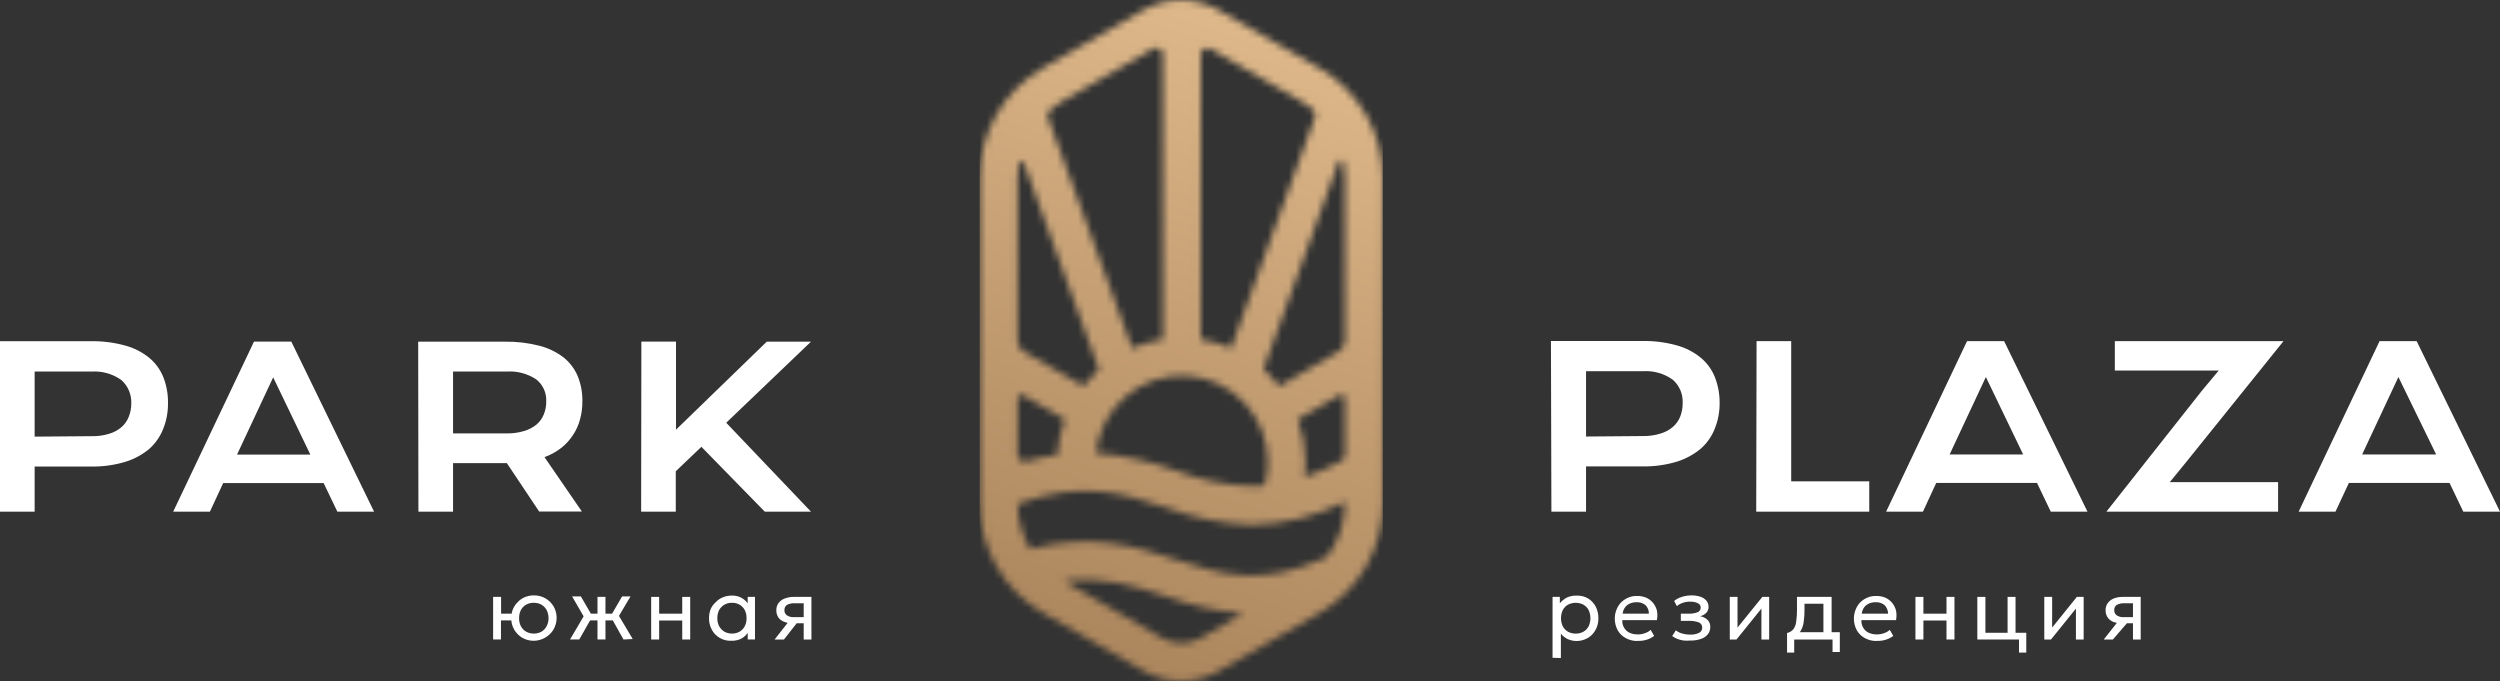 <?xml version="1.0" encoding="UTF-8"?> <svg xmlns="http://www.w3.org/2000/svg" width="356" height="97" viewBox="0 0 356 97" fill="none"><rect x="0" y="0" width="356" height="97" fill="#333333" stroke="none"/><g clip-path="url(#clip0_2053_200)"><mask id="mask0_2053_200" style="mask-type:luminance" maskUnits="userSpaceOnUse" x="139" y="0" width="58" height="97"><path d="M165.48 90.85L151.522 82.755C157.144 82.029 161.386 83.431 165.924 84.882C169.477 86.209 173.194 87.041 176.972 87.355L170.988 90.85C170.153 91.326 169.21 91.576 168.25 91.576C167.291 91.576 166.347 91.326 165.513 90.85H165.48ZM144.912 71.774C154.103 68.394 159.857 70.257 165.924 72.235C169.871 73.737 174.036 74.583 178.255 74.741C182.869 74.657 187.404 73.53 191.523 71.444V71.675C191.515 74.441 190.602 77.129 188.925 79.325C179.603 83.629 174.013 81.815 167.552 79.721C161.945 77.891 155.632 75.846 146.704 78.171C145.55 76.237 144.931 74.028 144.912 71.774ZM144.912 64.849V56.753C144.91 56.657 144.933 56.563 144.979 56.48C145.026 56.396 145.094 56.327 145.177 56.28C145.26 56.233 145.354 56.209 145.449 56.211C145.544 56.212 145.637 56.24 145.718 56.291L151.637 59.721C151.036 61.341 150.676 63.041 150.568 64.766C149.046 64.969 147.54 65.283 146.063 65.706C145.982 65.722 145.898 65.722 145.817 65.706C145.585 65.706 145.362 65.618 145.194 65.458C145.026 65.299 144.925 65.08 144.912 64.849ZM185.9 65.854C185.9 63.755 185.527 61.672 184.798 59.704L190.717 56.275C190.798 56.224 190.891 56.196 190.986 56.194C191.081 56.192 191.175 56.216 191.258 56.263C191.341 56.311 191.409 56.38 191.456 56.463C191.502 56.546 191.526 56.641 191.523 56.736V64.816C191.521 64.982 191.474 65.145 191.387 65.288C191.301 65.43 191.177 65.546 191.03 65.624C189.339 66.535 187.58 67.313 185.768 67.948C185.854 67.254 185.898 66.554 185.9 65.854ZM167.585 67.074C163.881 65.705 160.01 64.845 156.076 64.519C156.401 61.378 157.918 58.483 160.313 56.433C162.708 54.383 165.798 53.336 168.942 53.507C172.086 53.679 175.044 55.056 177.203 57.355C179.362 59.653 180.557 62.697 180.54 65.854C180.534 66.97 180.373 68.08 180.063 69.152C179.472 69.152 178.88 69.234 178.304 69.234C174.638 69.103 171.017 68.374 167.585 67.074ZM145.8 50.075C145.531 49.92 145.308 49.696 145.152 49.427C144.997 49.158 144.914 48.853 144.912 48.542V25.326C144.915 24.63 144.975 23.935 145.093 23.249C145.117 23.171 145.165 23.103 145.23 23.055C145.295 23.006 145.374 22.98 145.455 22.98C145.536 22.98 145.615 23.006 145.68 23.055C145.745 23.103 145.793 23.171 145.817 23.249L156.487 52.598C155.681 53.324 154.938 54.118 154.267 54.972L145.8 50.075ZM179.915 52.581L190.602 23.084C190.626 23.006 190.674 22.938 190.739 22.89C190.804 22.841 190.883 22.815 190.964 22.815C191.045 22.815 191.124 22.841 191.189 22.89C191.254 22.938 191.302 23.006 191.326 23.084C191.458 23.785 191.524 24.497 191.523 25.211V48.525C191.521 48.836 191.439 49.142 191.283 49.411C191.127 49.68 190.904 49.903 190.635 50.059L182.151 55.005C181.486 54.127 180.737 53.315 179.915 52.581ZM170.988 48.327V7.766C170.99 7.603 171.034 7.443 171.116 7.302C171.198 7.161 171.316 7.044 171.457 6.963C171.598 6.881 171.758 6.838 171.921 6.837C172.083 6.836 172.244 6.878 172.385 6.958L185.292 14.428C185.865 14.768 186.415 15.148 186.936 15.565C187.099 15.699 187.216 15.881 187.272 16.084C187.328 16.288 187.32 16.504 187.248 16.703L175.312 49.581C173.926 48.991 172.474 48.57 170.988 48.327ZM149.22 16.72C149.157 16.512 149.161 16.291 149.232 16.086C149.303 15.882 149.437 15.705 149.614 15.582C150.132 15.155 150.682 14.769 151.259 14.428L164.198 6.942C164.339 6.856 164.5 6.81 164.665 6.809C164.829 6.807 164.992 6.849 165.134 6.932C165.277 7.014 165.395 7.134 165.476 7.278C165.557 7.422 165.598 7.585 165.595 7.75V48.327C164.089 48.562 162.62 48.988 161.222 49.597L149.22 16.72ZM139.503 25.326V71.675C139.503 74.834 140.333 77.937 141.909 80.672C143.485 83.407 145.751 85.678 148.48 87.256L162.784 95.5C164.434 96.462 166.309 96.968 168.218 96.968C170.126 96.968 172.001 96.462 173.651 95.5L187.955 87.256C190.682 85.675 192.946 83.404 194.522 80.669C196.097 77.935 196.928 74.833 196.932 71.675V25.326C196.928 22.168 196.097 19.066 194.522 16.332C192.946 13.597 190.682 11.326 187.955 9.745L173.651 1.501C172.002 0.531 170.126 0.018 168.214 0.012C166.302 0.006 164.423 0.508 162.767 1.468L148.464 9.712C145.733 11.295 143.467 13.572 141.894 16.313C140.321 19.055 139.496 22.163 139.503 25.326Z" fill="white"></path></mask><g mask="url(#mask0_2053_200)"><path d="M196.916 0H139.503V97H196.916V0Z" fill="url(#paint0_linear_2053_200)"></path></g><path d="M336.369 64.716L341.532 53.686L346.908 64.716H336.369ZM327.327 72.861H332.571L334.479 68.772H348.815L350.772 72.861H356L344.13 48.574H338.852L327.327 72.861ZM299.952 72.861H324.4V68.657H308.978L311.428 65.656L325.173 48.574H301.152V52.762H315.949L313.582 55.598L299.952 72.861ZM277.625 64.716L282.788 53.686L288.098 64.716H277.625ZM268.583 72.861H273.827L275.718 68.772H290.071L292.028 72.861H297.256L285.385 48.574H280.108L268.583 72.861ZM250.086 72.861H266.182V68.541H255.068V48.574H250.136L250.086 72.861ZM225.852 62.161V52.861H233.941C235.456 52.757 236.961 53.182 238.199 54.065C238.666 54.474 239.035 54.982 239.28 55.553C239.524 56.123 239.638 56.742 239.613 57.362C239.624 58.027 239.507 58.688 239.268 59.308C239.041 59.889 238.674 60.405 238.199 60.809C237.68 61.243 237.075 61.564 236.424 61.748C235.619 61.994 234.782 62.111 233.941 62.095L225.852 62.161ZM220.92 72.861H225.852V66.415H233.859C235.528 66.447 237.192 66.219 238.791 65.739C240.049 65.346 241.217 64.707 242.227 63.859C243.1 63.077 243.776 62.1 244.2 61.006C244.655 59.863 244.884 58.643 244.874 57.412C244.889 56.143 244.66 54.884 244.2 53.702C243.765 52.617 243.064 51.658 242.162 50.916C241.151 50.098 239.98 49.503 238.725 49.168C237.119 48.727 235.458 48.522 233.793 48.558H220.854L220.92 72.861Z" fill="white"></path><path d="M91.298 72.862H96.23V67.107L99.88 63.628L108.906 72.862H115.483L103.415 60.199L115.483 48.657H109.186L96.263 61.188V48.641H91.331L91.298 72.862ZM64.515 61.716V52.911H72.127C73.626 52.802 75.118 53.197 76.369 54.032C76.837 54.403 77.21 54.881 77.456 55.426C77.702 55.971 77.814 56.567 77.783 57.165C77.795 57.81 77.672 58.45 77.421 59.044C77.195 59.603 76.834 60.096 76.369 60.479C75.844 60.897 75.24 61.206 74.594 61.386C73.793 61.624 72.961 61.735 72.127 61.716H64.515ZM59.583 72.862H64.515V65.953H72.177L76.78 72.845H82.863L77.536 65.096C78.407 64.781 79.223 64.331 79.953 63.76C80.593 63.246 81.148 62.634 81.597 61.946C82.053 61.26 82.392 60.502 82.6 59.704C82.828 58.872 82.939 58.011 82.929 57.148C82.952 55.923 82.729 54.706 82.272 53.57C81.829 52.516 81.128 51.592 80.233 50.883C79.213 50.111 78.051 49.551 76.813 49.234C75.202 48.822 73.543 48.628 71.881 48.657H59.55L59.583 72.862ZM33.754 64.733L38.9 53.735L44.194 64.733H33.754ZM24.662 72.862H29.89L31.781 68.789H46.084L48.041 72.862H53.269L41.481 48.641H36.17L24.662 72.862ZM4.932 62.177V52.911H13.038C14.548 52.811 16.046 53.236 17.28 54.114C17.743 54.526 18.111 55.034 18.355 55.604C18.6 56.175 18.715 56.792 18.694 57.412C18.705 58.078 18.582 58.74 18.332 59.358C18.107 59.931 17.746 60.441 17.28 60.842C16.76 61.277 16.155 61.597 15.504 61.782C14.704 62.02 13.872 62.131 13.038 62.111L4.932 62.177ZM0 72.862H4.932V66.431H12.939C14.608 66.468 16.273 66.24 17.872 65.755C19.133 65.37 20.302 64.73 21.308 63.876C22.176 63.087 22.847 62.104 23.264 61.007C23.712 59.868 23.935 58.653 23.922 57.429C23.946 56.161 23.722 54.901 23.264 53.719C22.828 52.633 22.127 51.675 21.226 50.932C20.218 50.124 19.053 49.534 17.806 49.201C16.2 48.76 14.538 48.555 12.873 48.591H0V72.862Z" fill="white"></path><path d="M224.372 90.224C224.756 90.233 225.136 90.142 225.474 89.96C225.786 89.782 226.043 89.519 226.214 89.202C226.386 88.836 226.476 88.436 226.476 88.031C226.476 87.626 226.386 87.226 226.214 86.86C226.043 86.543 225.786 86.28 225.474 86.102C225.135 85.928 224.761 85.838 224.38 85.838C224 85.838 223.626 85.928 223.287 86.102C222.975 86.28 222.718 86.543 222.547 86.86C222.375 87.226 222.285 87.626 222.285 88.031C222.285 88.436 222.375 88.836 222.547 89.202C222.718 89.519 222.975 89.782 223.287 89.96C223.62 90.14 223.994 90.231 224.372 90.224ZM221.084 93.67V84.997H222.12V85.904C222.388 85.585 222.711 85.317 223.073 85.112C223.525 84.898 224.021 84.797 224.52 84.816C225.096 84.794 225.666 84.937 226.164 85.228C226.613 85.515 226.981 85.912 227.233 86.382C227.487 86.894 227.616 87.459 227.611 88.031C227.616 88.458 227.544 88.883 227.397 89.284C227.253 89.66 227.041 90.007 226.773 90.306C226.5 90.602 226.17 90.838 225.803 90.999C225.397 91.183 224.957 91.279 224.512 91.279C224.067 91.279 223.627 91.183 223.221 90.999C222.854 90.816 222.529 90.558 222.268 90.24V93.703L221.084 93.67Z" fill="white"></path><path d="M231.064 87.388H234.796C234.804 87.167 234.767 86.946 234.688 86.739C234.609 86.532 234.489 86.344 234.336 86.184C233.972 85.882 233.508 85.729 233.037 85.756C232.552 85.741 232.076 85.892 231.689 86.184C231.51 86.334 231.363 86.517 231.256 86.724C231.149 86.93 231.084 87.156 231.064 87.388ZM233.152 91.279C232.578 91.282 232.013 91.141 231.508 90.867C231.026 90.609 230.627 90.221 230.357 89.746C230.084 89.24 229.943 88.672 229.946 88.097C229.941 87.656 230.025 87.219 230.192 86.811C230.34 86.424 230.564 86.071 230.85 85.772C231.145 85.485 231.491 85.256 231.869 85.096C232.265 84.933 232.691 84.854 233.119 84.865C233.57 84.856 234.017 84.941 234.434 85.113C234.8 85.283 235.125 85.531 235.388 85.838C235.651 86.162 235.841 86.539 235.947 86.943C236.031 87.395 236.031 87.859 235.947 88.311H231.015C230.989 88.68 231.075 89.048 231.261 89.367C231.436 89.678 231.699 89.931 232.017 90.092C232.394 90.264 232.804 90.349 233.218 90.339C233.554 90.344 233.888 90.288 234.204 90.174C234.52 90.078 234.812 89.915 235.059 89.696L235.552 90.554C235.337 90.723 235.099 90.862 234.845 90.966C234.576 91.081 234.295 91.164 234.007 91.213C233.724 91.26 233.438 91.277 233.152 91.263V91.279Z" fill="white"></path><path d="M240.715 91.213C240.392 91.239 240.068 91.239 239.745 91.213C239.441 91.171 239.143 91.094 238.857 90.982C238.594 90.877 238.345 90.739 238.117 90.57L238.643 89.762C238.92 89.98 239.239 90.137 239.58 90.223C239.934 90.321 240.299 90.371 240.665 90.372C241.101 90.391 241.535 90.307 241.931 90.124C242.081 90.057 242.205 89.944 242.287 89.802C242.37 89.661 242.406 89.497 242.392 89.333C242.394 89.178 242.347 89.026 242.259 88.899C242.17 88.772 242.044 88.676 241.899 88.624C241.439 88.465 240.954 88.393 240.468 88.41H239.35V87.387H240.435C240.872 87.408 241.308 87.34 241.718 87.19C241.856 87.141 241.975 87.049 242.058 86.927C242.141 86.805 242.183 86.661 242.178 86.514C242.178 86.342 242.114 86.177 241.997 86.052C241.843 85.923 241.664 85.827 241.471 85.772C241.214 85.702 240.948 85.669 240.682 85.673C240.33 85.668 239.98 85.724 239.646 85.838C239.33 85.934 239.039 86.097 238.791 86.316L238.397 85.574C238.722 85.311 239.097 85.115 239.498 84.997C239.929 84.859 240.378 84.787 240.83 84.782C241.276 84.772 241.721 84.839 242.145 84.98C242.476 85.085 242.772 85.279 243 85.541C243.197 85.789 243.301 86.098 243.296 86.415C243.308 86.718 243.201 87.013 243 87.239C242.756 87.495 242.441 87.673 242.096 87.75C242.505 87.814 242.885 88.004 243.181 88.294C243.424 88.558 243.554 88.908 243.543 89.267C243.553 89.648 243.431 90.021 243.197 90.322C242.939 90.626 242.604 90.854 242.227 90.982C241.762 91.141 241.272 91.219 240.781 91.213" fill="white"></path><path d="M246.321 91.065V84.997H247.423V89.366L250.958 84.997H251.928V91.065H250.826V86.662L247.275 91.065H246.321Z" fill="white"></path><path d="M254.476 92.928V90.141H255.249L255.413 90.026H261.99V92.846H260.954V91.065H255.495V92.928H254.476ZM259.655 91.065V85.97H256.959V86.893C256.963 87.412 256.93 87.93 256.86 88.443C256.822 88.855 256.711 89.257 256.531 89.63C256.384 89.951 256.158 90.229 255.873 90.438C255.546 90.662 255.177 90.819 254.788 90.9L254.476 90.141C254.829 90.064 255.147 89.873 255.38 89.597C255.6 89.286 255.736 88.922 255.775 88.542C255.854 87.996 255.893 87.445 255.89 86.893V84.997H260.822V91.065H259.655Z" fill="white"></path><path d="M265.113 87.388H268.862C268.859 86.941 268.689 86.511 268.385 86.184C268.022 85.882 267.558 85.729 267.086 85.756C266.601 85.741 266.126 85.892 265.738 86.184C265.56 86.334 265.413 86.517 265.306 86.724C265.199 86.93 265.133 87.156 265.113 87.388ZM267.201 91.279C266.628 91.282 266.062 91.141 265.557 90.867C265.076 90.609 264.677 90.221 264.406 89.746C264.134 89.24 263.992 88.672 263.995 88.097C263.991 87.656 264.075 87.219 264.242 86.811C264.39 86.424 264.613 86.071 264.9 85.772C265.194 85.485 265.54 85.256 265.919 85.096C266.315 84.933 266.741 84.854 267.169 84.865C267.619 84.856 268.067 84.941 268.484 85.113C268.85 85.283 269.175 85.531 269.437 85.838C269.7 86.162 269.891 86.539 269.996 86.943C270.08 87.395 270.08 87.859 269.996 88.311H265.064C265.038 88.68 265.124 89.048 265.311 89.367C265.487 89.683 265.757 89.936 266.083 90.092C266.453 90.266 266.859 90.351 267.267 90.339C267.603 90.344 267.937 90.288 268.254 90.174C268.57 90.078 268.861 89.915 269.109 89.696L269.602 90.554C269.386 90.723 269.148 90.862 268.895 90.966C268.626 91.081 268.344 91.164 268.056 91.213C267.774 91.261 267.487 91.278 267.201 91.263V91.279Z" fill="white"></path><path d="M272.759 91.065V84.997H273.893V87.388H277.181V84.997H278.316V91.065H277.181V88.361H273.893V91.065H272.759Z" fill="white"></path><path d="M287.506 92.928V91.065H286.388V90.108H288.542V92.928H287.506ZM281.571 91.065V84.997H282.722V90.108H285.879V84.997H287.013V91.065H281.571Z" fill="white"></path><path d="M291.107 91.065V84.997H292.225V89.366L295.743 84.997H296.713V91.065H295.612V86.662L292.06 91.065H291.107Z" fill="white"></path><path d="M299.574 91.065L301.991 87.998L302.205 88.757C301.756 88.771 301.31 88.698 300.889 88.542C300.57 88.401 300.296 88.172 300.1 87.883C299.92 87.591 299.829 87.253 299.837 86.91C299.821 86.538 299.931 86.172 300.149 85.871C300.373 85.575 300.675 85.346 301.021 85.212C301.442 85.059 301.888 84.986 302.336 84.997H304.835V91.065H303.734V85.904H302.517C302.141 85.884 301.767 85.963 301.432 86.135C301.312 86.216 301.215 86.327 301.152 86.457C301.088 86.587 301.06 86.732 301.07 86.877C301.061 87.019 301.088 87.162 301.149 87.292C301.209 87.421 301.301 87.534 301.415 87.619C301.713 87.813 302.064 87.905 302.418 87.883H304.062V88.757H302.862L300.873 91.065H299.574Z" fill="white"></path><path d="M76.007 90.224C76.385 90.226 76.758 90.136 77.093 89.96C77.406 89.775 77.662 89.506 77.832 89.185C78.023 88.831 78.119 88.433 78.112 88.031C78.119 87.623 78.023 87.22 77.832 86.86C77.661 86.543 77.405 86.28 77.093 86.101C76.761 85.918 76.386 85.827 76.007 85.838C75.629 85.829 75.255 85.92 74.922 86.101C74.61 86.28 74.353 86.543 74.182 86.86C73.998 87.222 73.907 87.624 73.919 88.031C73.907 88.431 73.998 88.829 74.182 89.185C74.355 89.511 74.617 89.78 74.939 89.96C75.268 90.134 75.635 90.224 76.007 90.224ZM76.007 91.246C75.431 91.25 74.864 91.102 74.363 90.817C73.89 90.527 73.495 90.125 73.212 89.646C72.929 89.144 72.787 88.574 72.801 87.998C72.803 87.575 72.881 87.156 73.031 86.761C73.195 86.38 73.43 86.033 73.722 85.739C74.009 85.433 74.356 85.192 74.741 85.03C75.154 84.862 75.595 84.778 76.04 84.782C76.616 84.778 77.183 84.926 77.684 85.211C78.166 85.495 78.568 85.898 78.852 86.382C79.091 86.814 79.23 87.295 79.258 87.789C79.286 88.283 79.204 88.777 79.016 89.234C78.864 89.618 78.635 89.966 78.342 90.256C78.042 90.553 77.691 90.793 77.306 90.965C76.897 91.147 76.455 91.242 76.007 91.246ZM70.22 91.064V84.997H71.355V87.388H73.443V88.344H71.338V91.064H70.22Z" fill="white"></path><path d="M88.782 91.064L86.941 87.767L88.585 84.931H89.785L88.141 87.701L90.097 90.998L88.782 91.064ZM81.17 91.064L83.11 87.767L81.466 84.931H82.715L84.359 87.767L82.485 91.064H81.17ZM85.083 91.064V88.344H83.439V87.387H85.083V84.997H86.217V87.387H87.862V88.344H86.217V91.064H85.083Z" fill="white"></path><path d="M92.728 91.065V84.997H93.862V87.388H97.151V84.997H98.285V91.065H97.151V88.361H93.862V91.065H92.728Z" fill="white"></path><path d="M104.237 90.223C104.609 90.224 104.976 90.133 105.306 89.96C105.619 89.775 105.875 89.506 106.045 89.185C106.23 88.829 106.321 88.431 106.308 88.03C106.321 87.624 106.23 87.222 106.045 86.86C105.874 86.543 105.618 86.28 105.306 86.101C104.979 85.92 104.61 85.829 104.237 85.838C103.863 85.826 103.494 85.918 103.168 86.101C102.855 86.284 102.594 86.545 102.412 86.86C102.227 87.222 102.137 87.624 102.149 88.03C102.137 88.431 102.227 88.829 102.412 89.185C102.594 89.504 102.854 89.77 103.168 89.96C103.497 90.135 103.864 90.226 104.237 90.223ZM104.105 91.246C103.527 91.267 102.956 91.118 102.461 90.817C101.992 90.545 101.61 90.144 101.36 89.663C101.087 89.157 100.951 88.589 100.965 88.014C100.964 87.58 101.042 87.15 101.195 86.744C101.364 86.358 101.617 86.014 101.935 85.739C102.21 85.442 102.547 85.212 102.922 85.063C103.317 84.895 103.742 84.811 104.171 84.815C104.667 84.786 105.162 84.897 105.598 85.136C106.034 85.375 106.394 85.732 106.637 86.167L106.473 86.415V84.997H107.509V91.064H106.473V89.646L106.637 89.877C106.405 90.275 106.085 90.614 105.7 90.866C105.215 91.143 104.662 91.274 104.105 91.246Z" fill="white"></path><path d="M110.304 91.065L112.704 87.998L112.918 88.757C112.473 88.777 112.029 88.698 111.619 88.526C111.289 88.403 111.006 88.178 110.813 87.883C110.633 87.591 110.542 87.253 110.55 86.91C110.535 86.538 110.645 86.172 110.863 85.871C111.087 85.579 111.389 85.356 111.734 85.228C112.154 85.07 112.6 84.992 113.049 84.997H115.548V91.065H114.447V85.904H113.148C112.772 85.884 112.398 85.964 112.063 86.135C111.945 86.218 111.85 86.33 111.787 86.46C111.724 86.589 111.694 86.733 111.701 86.877C111.692 87.02 111.719 87.162 111.78 87.292C111.84 87.422 111.932 87.534 112.046 87.619C112.344 87.813 112.695 87.906 113.049 87.883H114.611V88.757H113.444L111.635 91.065H110.304Z" fill="white"></path></g><defs><linearGradient id="paint0_linear_2053_200" x1="182.513" y1="6.595" x2="151.792" y2="96.089" gradientUnits="userSpaceOnUse"><stop stop-color="#DDB789"></stop><stop offset="1" stop-color="#A9835A"></stop></linearGradient><clipPath id="clip0_2053_200"><rect width="356" height="97" fill="white"></rect></clipPath></defs></svg> 